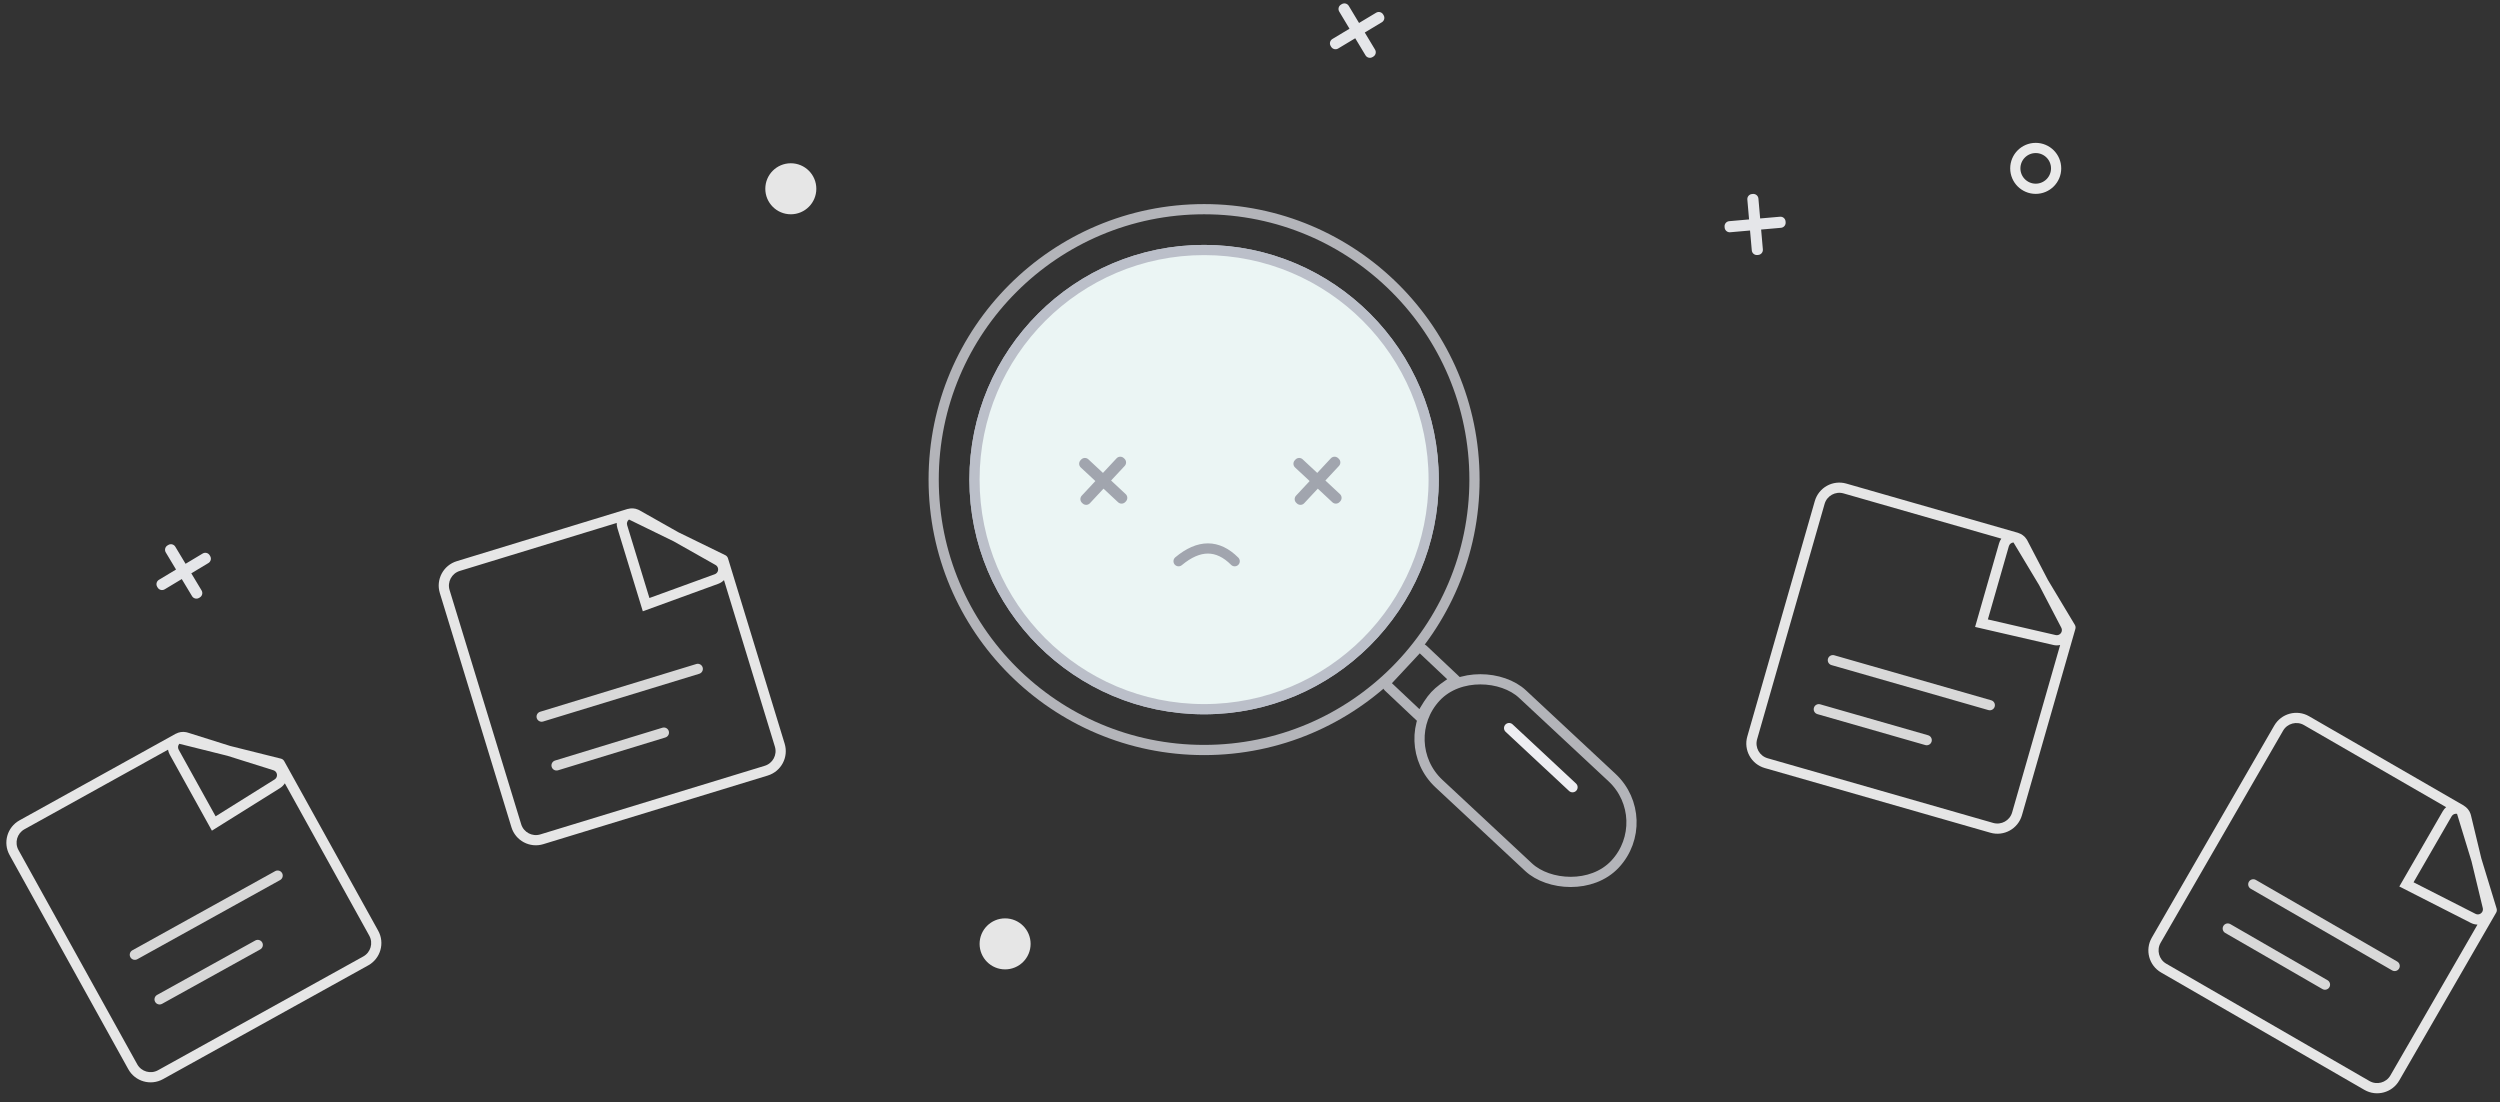 <?xml version="1.0" encoding="UTF-8"?>
<svg width="245px" height="108px" viewBox="0 0 245 108" version="1.1" xmlns="http://www.w3.org/2000/svg" xmlns:xlink="http://www.w3.org/1999/xlink">
    <rect x="0" y="0" width="245" height="108" fill="#333333" stroke="none"/>
    <!-- Generator: Sketch 58 (84663) - https://sketch.com -->
    <title>Group 12</title>
    <desc>Created with Sketch.</desc>
    <g id="Desktop-View" stroke="none" stroke-width="1" fill="none" fill-rule="evenodd">
        <g id="No-Results-found" transform="translate(-287, -224)">
            <g id="Group-12" transform="translate(286, 222)">
                <circle id="Oval" stroke="#BBBFC9" cx="119" cy="49" r="22.5"></circle>
                <circle id="Oval-Copy-4" stroke="#B3B4B9" cx="119" cy="49" r="26.5"></circle>
                <circle id="Oval-Copy-3" stroke="#BBBFC9" fill="#EBF5F4" cx="119" cy="49" r="22.5"></circle>
                <path d="M109.162,46.117 C109.438,46.117 109.662,46.34 109.662,46.617 L109.662,48.571 L111.617,48.571 C111.893,48.571 112.117,48.795 112.117,49.071 L112.117,49.162 C112.117,49.438 111.893,49.662 111.617,49.662 L109.662,49.662 L109.662,51.617 C109.662,51.893 109.438,52.117 109.162,52.117 L109.071,52.117 C108.795,52.117 108.571,51.893 108.571,51.617 L108.571,49.662 L106.617,49.662 C106.34,49.662 106.117,49.438 106.117,49.162 L106.117,49.071 C106.117,48.795 106.34,48.571 106.617,48.571 L108.571,48.571 L108.571,46.617 C108.571,46.34 108.795,46.117 109.071,46.117 L109.162,46.117 Z" id="Combined-Shape-Copy" fill="#A1A5AE" transform="translate(109.117, 49.117) rotate(-47) translate(-109.117, -49.117) "></path>
                <path d="M130.162,46.117 C130.438,46.117 130.662,46.34 130.662,46.617 L130.662,48.571 L132.617,48.571 C132.893,48.571 133.117,48.795 133.117,49.071 L133.117,49.162 C133.117,49.438 132.893,49.662 132.617,49.662 L130.662,49.662 L130.662,51.617 C130.662,51.893 130.438,52.117 130.162,52.117 L130.071,52.117 C129.795,52.117 129.571,51.893 129.571,51.617 L129.571,49.662 L127.617,49.662 C127.34,49.662 127.117,49.438 127.117,49.162 L127.117,49.071 C127.117,48.795 127.34,48.571 127.617,48.571 L129.571,48.571 L129.571,46.617 C129.571,46.34 129.795,46.117 130.071,46.117 L130.162,46.117 Z" id="Combined-Shape-Copy-3" fill="#A1A5AE" transform="translate(130.117, 49.117) rotate(-47) translate(-130.117, -49.117) "></path>
                <circle id="Oval" fill="#E6E6E6" cx="99.5" cy="94.5" r="2.5"></circle>
                <circle id="Oval-Copy" fill="#E6E6E6" cx="78.5" cy="20.5" r="2.5"></circle>
                <circle id="Oval-Copy-2" stroke="#EAEAEA" cx="200.5" cy="18.5" r="2"></circle>
                <path d="M53.731,69.391 L69.731,69.391 C70.007,69.391 70.231,69.615 70.231,69.891 C70.231,70.167 70.007,70.391 69.731,70.391 L53.731,70.391 C53.455,70.391 53.231,70.167 53.231,69.891 C53.231,69.615 53.455,69.391 53.731,69.391 Z" id="Rectangle" fill="#D8D8D8" transform="translate(61.731, 69.891) rotate(-17) translate(-61.731, -69.891) "></path>
                <path d="M55.302,74.903 L66.302,74.903 C66.578,74.903 66.802,75.127 66.802,75.403 C66.802,75.679 66.578,75.903 66.302,75.903 L55.302,75.903 C55.026,75.903 54.802,75.679 54.802,75.403 C54.802,75.127 55.026,74.903 55.302,74.903 Z" id="Rectangle-Copy-4" fill="#D8D8D8" transform="translate(60.802, 75.403) rotate(-17) translate(-60.802, -75.403) "></path>
                <path d="M67,53 C67.033,53 67.066,53.003 67.098,53.01 L67,53.005 C67.36,53.005 67.706,53.134 67.976,53.366 L68.087,53.471 L71.097,56.639 L74.841,60.134 C74.942,60.229 75,60.361 75,60.5 L75,79.5 C75,80.881 73.881,82 72.5,82 L49.5,82 C48.119,82 47,80.881 47,79.5 L47,55.5 C47,54.119 48.119,53 49.5,53 L67,53 Z M65.587,54 L49.5,54 C48.672,54 48,54.672 48,55.5 L48,79.5 C48,80.328 48.672,81 49.5,81 L72.5,81 C73.328,81 74,80.328 74,79.5 L74.001,62.431 C73.805,62.538 73.586,62.601 73.359,62.613 L65.5,63.027 L65.5,54.505 C65.5,54.327 65.531,54.158 65.587,54 Z M66.5,54.505 L66.5,61.973 L73.307,61.615 C73.426,61.608 73.538,61.56 73.625,61.478 C73.825,61.288 73.833,60.971 73.643,60.771 L70.395,57.353 L66.836,54.032 C66.64,54.1 66.5,54.286 66.5,54.505 Z" id="Combined-Shape" fill="#E6E6E6" fill-rule="nonzero" transform="translate(61, 67.5) rotate(-17) translate(-61, -67.5) "></path>
                <path d="M180.311,68.403 L196.311,68.403 C196.587,68.403 196.811,68.627 196.811,68.903 C196.811,69.179 196.587,69.403 196.311,69.403 L180.311,69.403 C180.035,69.403 179.811,69.179 179.811,68.903 C179.811,68.627 180.035,68.403 180.311,68.403 Z" id="Rectangle" fill="#D8D8D8" transform="translate(188.311, 68.903) rotate(16) translate(-188.311, -68.903) "></path>
                <path d="M179.03,72.52 L190.03,72.52 C190.306,72.52 190.53,72.744 190.53,73.02 C190.53,73.297 190.306,73.52 190.03,73.52 L179.03,73.52 C178.753,73.52 178.53,73.297 178.53,73.02 C178.53,72.744 178.753,72.52 179.03,72.52 Z" id="Rectangle-Copy-4" fill="#D8D8D8" transform="translate(184.53, 73.02) rotate(16) translate(-184.53, -73.02) "></path>
                <path d="M195,52 C195.033,52 195.066,52.003 195.098,52.01 L195,52.005 C195.36,52.005 195.706,52.134 195.976,52.366 L196.087,52.471 L199.097,55.639 L202.841,59.134 C202.942,59.229 203,59.361 203,59.5 L203,78.5 C203,79.881 201.881,81 200.5,81 L177.5,81 C176.119,81 175,79.881 175,78.5 L175,54.5 C175,53.119 176.119,52 177.5,52 L195,52 Z M193.587,53 L177.5,53 C176.672,53 176,53.672 176,54.5 L176,78.5 C176,79.328 176.672,80 177.5,80 L200.5,80 C201.328,80 202,79.328 202,78.5 L202.001,61.431 C201.805,61.538 201.586,61.601 201.359,61.613 L193.5,62.027 L193.5,53.505 C193.5,53.327 193.531,53.158 193.587,53 Z M194.5,53.505 L194.5,60.973 L201.307,60.615 C201.426,60.608 201.538,60.56 201.625,60.478 C201.825,60.288 201.833,59.971 201.643,59.771 L198.395,56.353 L194.836,53.032 C194.64,53.1 194.5,53.286 194.5,53.505 Z" id="Combined-Shape" fill="#E6E6E6" fill-rule="nonzero" transform="translate(189, 66.5) rotate(16) translate(-189, -66.5) "></path>
                <path d="M220.75,92.165 L236.75,92.165 C237.026,92.165 237.25,92.389 237.25,92.665 C237.25,92.941 237.026,93.165 236.75,93.165 L220.75,93.165 C220.474,93.165 220.25,92.941 220.25,92.665 C220.25,92.389 220.474,92.165 220.75,92.165 Z" id="Rectangle" fill="#D8D8D8" transform="translate(228.75, 92.665) rotate(30) translate(-228.75, -92.665) "></path>
                <path d="M218.585,95.245 L229.585,95.245 C229.861,95.245 230.085,95.469 230.085,95.745 C230.085,96.021 229.861,96.245 229.585,96.245 L218.585,96.245 C218.309,96.245 218.085,96.021 218.085,95.745 C218.085,95.469 218.309,95.245 218.585,95.245 Z" id="Rectangle-Copy-4" fill="#D8D8D8" transform="translate(224.085, 95.745) rotate(30) translate(-224.085, -95.745) "></path>
                <path d="M236,76 C236.033,76 236.066,76.003 236.098,76.01 L236,76.005 C236.36,76.005 236.706,76.134 236.976,76.366 L237.087,76.471 L240.097,79.639 L243.841,83.134 C243.942,83.229 244,83.361 244,83.5 L244,102.5 C244,103.881 242.881,105 241.5,105 L218.5,105 C217.119,105 216,103.881 216,102.5 L216,78.5 C216,77.119 217.119,76 218.5,76 L236,76 Z M234.587,77 L218.5,77 C217.672,77 217,77.672 217,78.5 L217,102.5 C217,103.328 217.672,104 218.5,104 L241.5,104 C242.328,104 243,103.328 243,102.5 L243.001,85.431 C242.805,85.538 242.586,85.601 242.359,85.613 L234.5,86.027 L234.5,77.505 C234.5,77.327 234.531,77.158 234.587,77 Z M235.5,77.505 L235.5,84.973 L242.307,84.615 C242.426,84.608 242.538,84.56 242.625,84.478 C242.825,84.288 242.833,83.971 242.643,83.771 L239.395,80.353 L235.836,77.032 C235.64,77.1 235.5,77.286 235.5,77.505 Z" id="Combined-Shape" fill="#E6E6E6" fill-rule="nonzero" transform="translate(230, 90.5) rotate(30) translate(-230, -90.5) "></path>
                <path d="M13.212,91.187 L29.212,91.187 C29.488,91.187 29.712,91.41 29.712,91.687 C29.712,91.963 29.488,92.187 29.212,92.187 L13.212,92.187 C12.936,92.187 12.712,91.963 12.712,91.687 C12.712,91.41 12.936,91.187 13.212,91.187 Z" id="Rectangle" fill="#D8D8D8" transform="translate(21.212, 91.687) rotate(-29) translate(-21.212, -91.687) "></path>
                <path d="M15.95,96.772 L26.95,96.772 C27.226,96.772 27.45,96.996 27.45,97.272 C27.45,97.548 27.226,97.772 26.95,97.772 L15.95,97.772 C15.673,97.772 15.45,97.548 15.45,97.272 C15.45,96.996 15.673,96.772 15.95,96.772 Z" id="Rectangle-Copy-4" fill="#D8D8D8" transform="translate(21.45, 97.272) rotate(-29) translate(-21.45, -97.272) "></path>
                <path d="M26,75 C26.033,75 26.066,75.003 26.098,75.01 L26,75.005 C26.36,75.005 26.706,75.134 26.976,75.366 L27.087,75.471 L30.097,78.639 L33.841,82.134 C33.942,82.229 34,82.361 34,82.5 L34,101.5 C34,102.881 32.881,104 31.5,104 L8.5,104 C7.119,104 6,102.881 6,101.5 L6,77.5 C6,76.119 7.119,75 8.5,75 L26,75 Z M24.587,76 L8.5,76 C7.672,76 7,76.672 7,77.5 L7,101.5 C7,102.328 7.672,103 8.5,103 L31.5,103 C32.328,103 33,102.328 33,101.5 L33.001,84.431 C32.805,84.538 32.586,84.601 32.359,84.613 L24.5,85.027 L24.5,76.505 C24.5,76.327 24.531,76.158 24.587,76 Z M25.5,76.505 L25.5,83.973 L32.307,83.615 C32.426,83.608 32.538,83.56 32.625,83.478 C32.825,83.288 32.833,82.971 32.643,82.771 L29.395,79.353 L25.836,76.032 C25.64,76.1 25.5,76.286 25.5,76.505 Z" id="Combined-Shape" fill="#E6E6E6" fill-rule="nonzero" transform="translate(20, 89.5) rotate(-29) translate(-20, -89.5) "></path>
                <path d="M19.045,55 C19.322,55 19.545,55.224 19.545,55.5 L19.545,57.454 L21.5,57.455 C21.776,57.455 22,57.678 22,57.955 L22,58.045 C22,58.322 21.776,58.545 21.5,58.545 L19.545,58.545 L19.545,60.5 C19.545,60.776 19.322,61 19.045,61 L18.955,61 C18.678,61 18.455,60.776 18.455,60.5 L18.454,58.545 L16.5,58.545 C16.224,58.545 16,58.322 16,58.045 L16,57.955 C16,57.678 16.224,57.455 16.5,57.455 L18.454,57.454 L18.455,55.5 C18.455,55.224 18.678,55 18.955,55 L19.045,55 Z" id="Combined-Shape" fill="#E5E6E9" transform="translate(19, 58) rotate(-31) translate(-19, -58) "></path>
                <path d="M134.045,2 C134.322,2 134.545,2.224 134.545,2.5 L134.545,4.454 L136.5,4.455 C136.776,4.455 137,4.678 137,4.955 L137,5.045 C137,5.322 136.776,5.545 136.5,5.545 L134.545,5.545 L134.545,7.5 C134.545,7.776 134.322,8 134.045,8 L133.955,8 C133.678,8 133.455,7.776 133.455,7.5 L133.454,5.545 L131.5,5.545 C131.224,5.545 131,5.322 131,5.045 L131,4.955 C131,4.678 131.224,4.455 131.5,4.455 L133.454,4.454 L133.455,2.5 C133.455,2.224 133.678,2 133.955,2 L134.045,2 Z" id="Combined-Shape-Copy" fill="#E5E6E9" transform="translate(134, 5) rotate(-31) translate(-134, -5) "></path>
                <path d="M173.045,21 C173.322,21 173.545,21.224 173.545,21.5 L173.545,23.454 L175.5,23.455 C175.776,23.455 176,23.678 176,23.955 L176,24.045 C176,24.322 175.776,24.545 175.5,24.545 L173.545,24.545 L173.545,26.5 C173.545,26.776 173.322,27 173.045,27 L172.955,27 C172.678,27 172.455,26.776 172.455,26.5 L172.454,24.545 L170.5,24.545 C170.224,24.545 170,24.322 170,24.045 L170,23.955 C170,23.678 170.224,23.455 170.5,23.455 L172.454,23.454 L172.455,21.5 C172.455,21.224 172.678,21 172.955,21 L173.045,21 Z" id="Combined-Shape-Copy-2" fill="#E5E6E9" transform="translate(173, 24) rotate(-5) translate(-173, -24) "></path>
                <path d="M116.5,57 C118.5,55.333 120.333,55.333 122,57" id="Path-22" stroke="#A1A5AE" stroke-linecap="round" stroke-linejoin="round"></path>
                <path d="M137.715,71.205 C138.793,70.919 139.631,70.776 140.24,70.776 C140.848,70.776 141.67,70.919 142.715,71.203 L142.74,66.867 C142.74,66.866 142.74,66.866 142.74,66.864 C142.74,66.588 142.516,66.364 142.24,66.364 L138.24,66.364 C137.965,66.364 137.741,66.587 137.74,66.862 L137.715,71.205 Z" id="Rectangle" stroke="#B3B4B9" transform="translate(140.228, 68.864) rotate(-47) translate(-140.228, -68.864) "></path>
                <rect id="Rectangle" stroke="#B3B4B9" transform="translate(150.5, 78.5) rotate(-47) translate(-150.5, -78.5) " x="144.5" y="66.5" width="12" height="24" rx="6"></rect>
                <path d="M152,72 L152,80.5" id="Path-23" stroke="#EEEEF2" stroke-linecap="round" stroke-linejoin="round" transform="translate(152, 76.25) rotate(-47) translate(-152, -76.25) "></path>
            </g>
        </g>
    </g>
</svg>